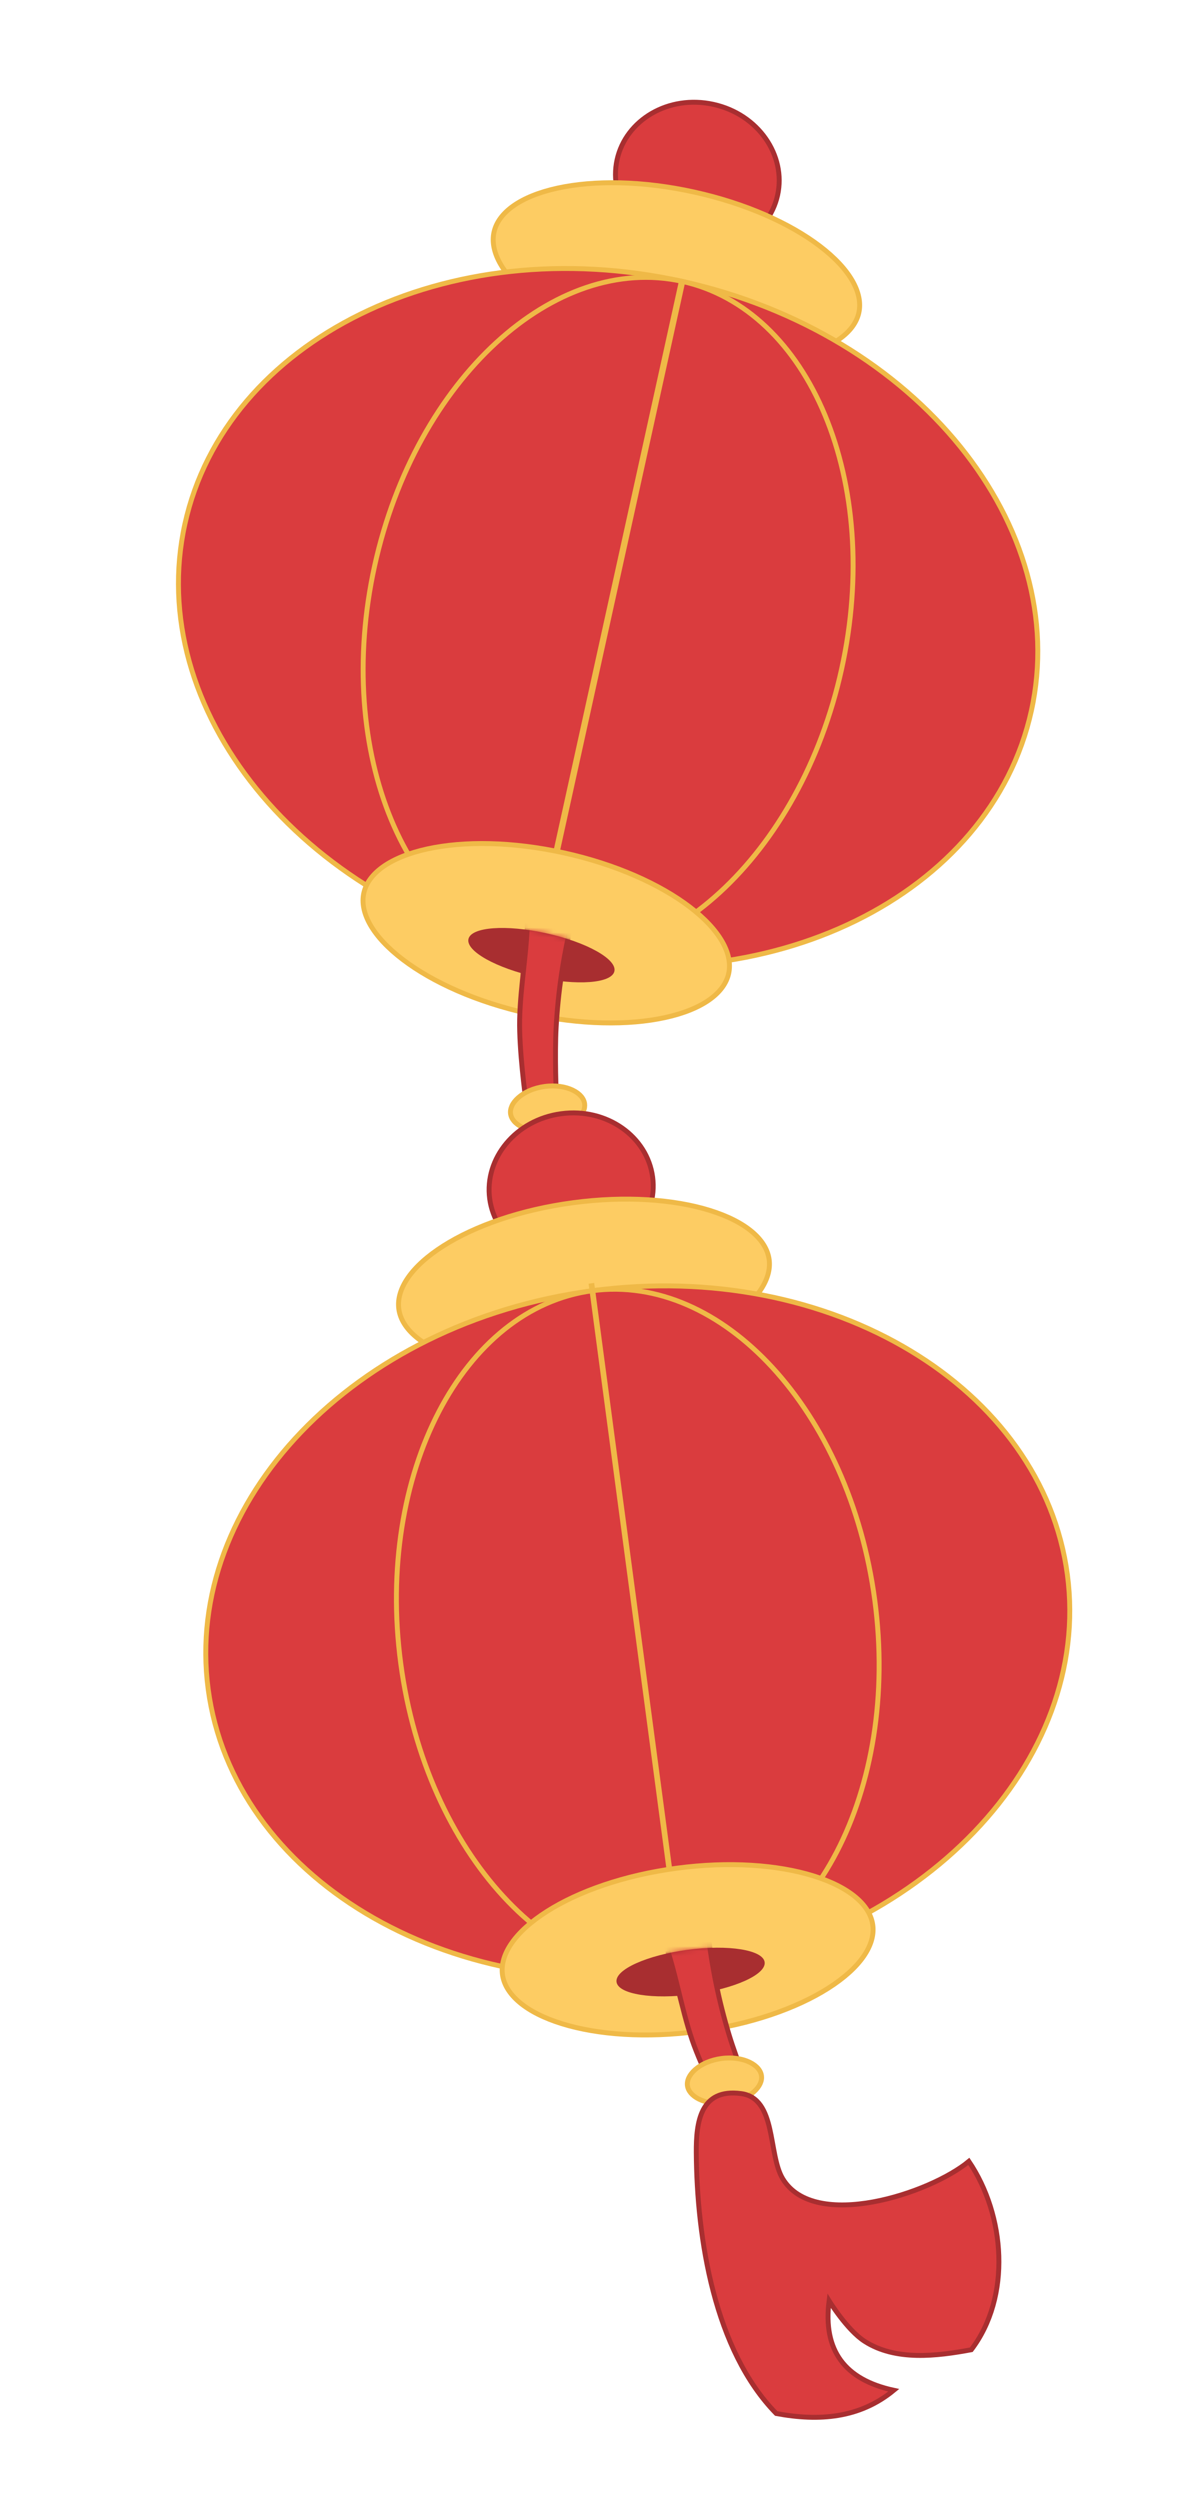<?xml version="1.0" encoding="UTF-8"?> <svg xmlns="http://www.w3.org/2000/svg" width="241" height="508" viewBox="0 0 241 508" fill="none"><g clip-path="url(#clip0_732_121)"><path d="M125.498 32.457C123.717 40.538 129.411 48.889 138.55 50.905C147.69 52.921 156.366 47.739 158.146 39.658C159.927 31.576 154.233 23.225 145.093 21.209C135.954 19.193 127.278 24.375 125.498 32.457Z" fill="#DA3C3E" stroke="#A82E30"></path><path d="M100.468 47.177C99.588 51.169 102.255 56.041 108.428 60.731C114.489 65.334 123.48 69.379 133.97 71.693C144.46 74.007 154.318 74.119 161.752 72.492C169.324 70.833 173.79 67.535 174.67 63.543C175.549 59.551 172.883 54.679 166.71 49.99C160.649 45.386 151.658 41.341 141.167 39.028C130.677 36.714 120.819 36.602 113.386 38.229C105.814 39.887 101.348 43.185 100.468 47.177Z" fill="#FDCC63" stroke="#EFB947"></path><path d="M37.603 106.488C29.357 143.912 60.758 183.215 108.628 193.773C156.498 204.331 201.505 181.881 209.751 144.456C217.997 107.032 186.596 67.73 138.726 57.172C90.856 46.614 45.849 69.064 37.603 106.488Z" fill="#DA3C3E" stroke="#EFB947"></path><path d="M76.188 114.998C72.001 134 73.632 152.333 79.578 166.595C85.525 180.861 95.72 190.926 108.628 193.773C121.536 196.62 135.015 191.777 146.407 181.335C157.795 170.896 166.979 154.949 171.166 135.946C175.353 116.944 173.722 98.611 167.776 84.35C161.828 70.083 151.634 60.019 138.726 57.172C125.817 54.325 112.339 59.168 100.946 69.61C89.559 80.048 80.375 95.996 76.188 114.998Z" fill="#DA3C3E" stroke="#EFB947"></path><path d="M138.16 56.738L139.421 57.016L108.931 195.397L107.67 195.118L138.16 56.738Z" fill="#EFB947"></path><path d="M73.993 181.463C73.113 185.455 75.78 190.326 81.953 195.016C88.014 199.62 97.005 203.665 107.495 205.978C117.985 208.292 127.843 208.404 135.277 206.777C142.849 205.119 147.315 201.821 148.195 197.829C149.074 193.837 146.408 188.965 140.235 184.275C134.174 179.672 125.182 175.627 114.692 173.313C104.202 170.999 94.344 170.887 86.911 172.514C79.339 174.172 74.873 177.471 73.993 181.463Z" fill="#FDCC63" stroke="#EFB947"></path><path d="M109.131 198.553C100.935 196.746 94.73 193.286 95.272 190.826C95.814 188.366 102.898 187.838 111.094 189.645C119.29 191.453 125.495 194.913 124.953 197.373C124.411 199.832 117.327 200.361 109.131 198.553Z" fill="#A82E30"></path><mask id="mask0_732_121" style="mask-type:luminance" maskUnits="userSpaceOnUse" x="97" y="191" width="26" height="34"><path d="M104.503 191.306L122.312 195.233L115.769 224.929L97.96 221.002L104.503 191.306Z" fill="white"></path></mask><g mask="url(#mask0_732_121)"><path d="M113.104 208.772C112.802 214.238 113.128 222.79 113.128 222.79L106.864 222.965C106.864 222.965 105.545 213.333 105.684 207.136C105.844 199.954 107.299 192.924 107.296 185.694L116.2 187.658C114.532 194.622 113.499 201.617 113.104 208.772Z" fill="#DA3C3E" stroke="#A82E30"></path></g><mask id="mask1_732_121" style="mask-type:alpha" maskUnits="userSpaceOnUse" x="95" y="188" width="30" height="12"><path d="M109.131 198.553C100.935 196.746 94.73 193.286 95.272 190.826C95.814 188.366 102.898 187.838 111.094 189.645C119.29 191.453 125.495 194.913 124.953 197.373C124.411 199.832 117.327 200.361 109.131 198.553Z" fill="#A82E30"></path></mask><g mask="url(#mask1_732_121)"><path d="M113.104 208.772C112.802 214.238 113.128 222.79 113.128 222.79L106.864 222.965C106.864 222.965 105.545 213.333 105.684 207.135C105.844 199.954 107.299 192.924 107.296 185.694L116.2 187.658C114.532 194.622 113.499 201.617 113.104 208.772Z" fill="#DA3C3E" stroke="#A82E30"></path></g><path d="M103.837 226.334C103.973 227.337 104.732 228.347 106.221 229.072C107.7 229.791 109.741 230.132 111.98 229.827C114.219 229.522 116.095 228.648 117.328 227.559C118.57 226.462 119.031 225.286 118.894 224.283C118.758 223.279 117.999 222.269 116.509 221.544C115.031 220.825 112.989 220.484 110.75 220.789C108.511 221.094 106.635 221.969 105.403 223.057C104.161 224.154 103.7 225.33 103.837 226.334Z" fill="#FDCC63" stroke="#EFB947"></path></g><g clip-path="url(#clip1_732_121)"><path d="M99.589 243.598C100.681 251.801 108.888 257.697 118.166 256.46C127.443 255.224 133.821 247.383 132.728 239.18C131.636 230.977 123.429 225.081 114.151 226.318C104.874 227.555 98.496 235.395 99.589 243.598Z" fill="#DA3C3E" stroke="#A82E30"></path><path d="M81.109 266.003C81.649 270.055 85.821 273.719 93.226 276.01C100.496 278.26 110.328 278.98 120.976 277.561C131.624 276.141 140.924 272.87 147.352 268.795C153.898 264.643 156.966 260.014 156.427 255.962C155.887 251.91 151.715 248.246 144.31 245.955C137.04 243.705 127.208 242.985 116.56 244.404C105.912 245.824 96.612 249.095 90.184 253.17C83.637 257.322 80.569 261.951 81.109 266.003Z" fill="#FDCC63" stroke="#EFB947"></path><path d="M42.339 343.263C47.398 381.25 90.351 407.421 138.94 400.943C187.53 394.465 222.135 357.955 217.076 319.968C212.017 281.981 169.064 255.81 120.475 262.288C71.885 268.766 37.28 305.276 42.339 343.263Z" fill="#DA3C3E" stroke="#EFB947"></path><path d="M81.504 338.042C84.073 357.33 91.879 373.996 102.345 385.359C112.816 396.726 125.838 402.69 138.94 400.943C152.043 399.196 163.05 390.029 170.18 376.316C177.308 362.607 180.479 344.477 177.911 325.189C175.342 305.901 167.536 289.235 157.069 277.872C146.599 266.505 133.577 260.541 120.475 262.288C107.372 264.035 96.365 273.202 89.235 286.915C82.107 300.624 78.935 318.754 81.504 338.042Z" fill="#DA3C3E" stroke="#EFB947"></path><path d="M119.702 260.857L120.846 260.704L139.713 402.374L138.569 402.526L119.702 260.857Z" fill="#EFB947"></path><path d="M102.186 401.241C102.726 405.293 106.898 408.957 114.303 411.249C121.573 413.498 131.405 414.219 142.053 412.799C152.701 411.38 162.001 408.108 168.429 404.033C174.976 399.881 178.043 395.252 177.504 391.2C176.964 387.148 172.792 383.485 165.387 381.193C158.117 378.944 148.285 378.223 137.637 379.642C126.989 381.062 117.689 384.333 111.261 388.409C104.714 392.56 101.647 397.189 102.186 401.241Z" fill="#FDCC63" stroke="#EFB947"></path><path d="M141.049 405.263C132.73 406.372 125.716 405.247 125.384 402.751C125.051 400.254 131.526 397.331 139.845 396.221C148.164 395.112 155.178 396.237 155.511 398.734C155.843 401.231 149.368 404.154 141.049 405.263Z" fill="#A82E30"></path><mask id="mask2_732_121" style="mask-type:luminance" maskUnits="userSpaceOnUse" x="134" y="397" width="23" height="34"><path d="M134.221 400.039L152.297 397.629L156.311 427.771L138.235 430.181L134.221 400.039Z" fill="white"></path></mask><g mask="url(#mask2_732_121)"><path d="M148.279 413.503C149.865 418.742 153.098 426.666 153.098 426.666L147.273 428.976C147.273 428.976 142.737 420.378 140.747 414.507C138.44 407.705 137.401 400.602 134.924 393.809L143.962 392.605C144.778 399.72 146.202 406.645 148.279 413.503Z" fill="#DA3C3E" stroke="#A82E30"></path></g><mask id="mask3_732_121" style="mask-type:alpha" maskUnits="userSpaceOnUse" x="125" y="395" width="31" height="11"><path d="M141.049 405.263C132.73 406.372 125.716 405.247 125.384 402.751C125.051 400.254 131.526 397.331 139.845 396.221C148.164 395.112 155.178 396.237 155.511 398.734C155.843 401.231 149.368 404.154 141.049 405.263Z" fill="#A82E30"></path></mask><g mask="url(#mask3_732_121)"><path d="M148.279 413.503C149.866 418.742 153.098 426.666 153.098 426.666L147.273 428.976C147.273 428.976 142.738 420.378 140.747 414.507C138.441 407.705 137.402 400.602 134.925 393.809L143.963 392.604C144.779 399.72 146.202 406.645 148.279 413.503Z" fill="#DA3C3E" stroke="#A82E30"></path></g><path d="M139.806 423.836C139.94 424.84 140.696 425.852 142.183 426.581C143.66 427.304 145.7 427.651 147.94 427.352C150.18 427.054 152.059 426.184 153.294 425.099C154.539 424.006 155.004 422.831 154.87 421.828C154.736 420.824 153.981 419.811 152.493 419.082C151.016 418.359 148.976 418.012 146.736 418.311C144.496 418.609 142.617 419.479 141.382 420.564C140.137 421.657 139.673 422.832 139.806 423.836Z" fill="#FDCC63" stroke="#EFB947"></path><path d="M175.846 475.784C172.244 473.472 168.617 467.545 168.617 467.545C167.328 477.672 171.836 483.584 181.77 485.732C174.844 491.43 166.583 492.078 157.869 490.452C145.264 477.599 141.717 454.856 141.606 437.4C141.567 431.326 142.387 424.319 150.745 425.445C157.971 426.418 156.162 437.72 159.179 442.727C165.651 453.467 189.158 445.754 197.039 439.214C204.442 450.132 205.723 466.746 197.537 477.494C190.503 478.802 182.139 479.824 175.846 475.784Z" fill="#DA3C3E" stroke="#A82E30"></path></g><defs><clipPath id="clip0_732_121"><rect width="179.325" height="273.673" fill="white" transform="matrix(-0.977 -0.215 -0.215 0.977 234.463 39.363)"></rect></clipPath><clipPath id="clip1_732_121"><rect width="179.322" height="273.677" fill="white" transform="matrix(-0.991 0.132 0.132 0.991 204.332 212.762)"></rect></clipPath></defs></svg> 